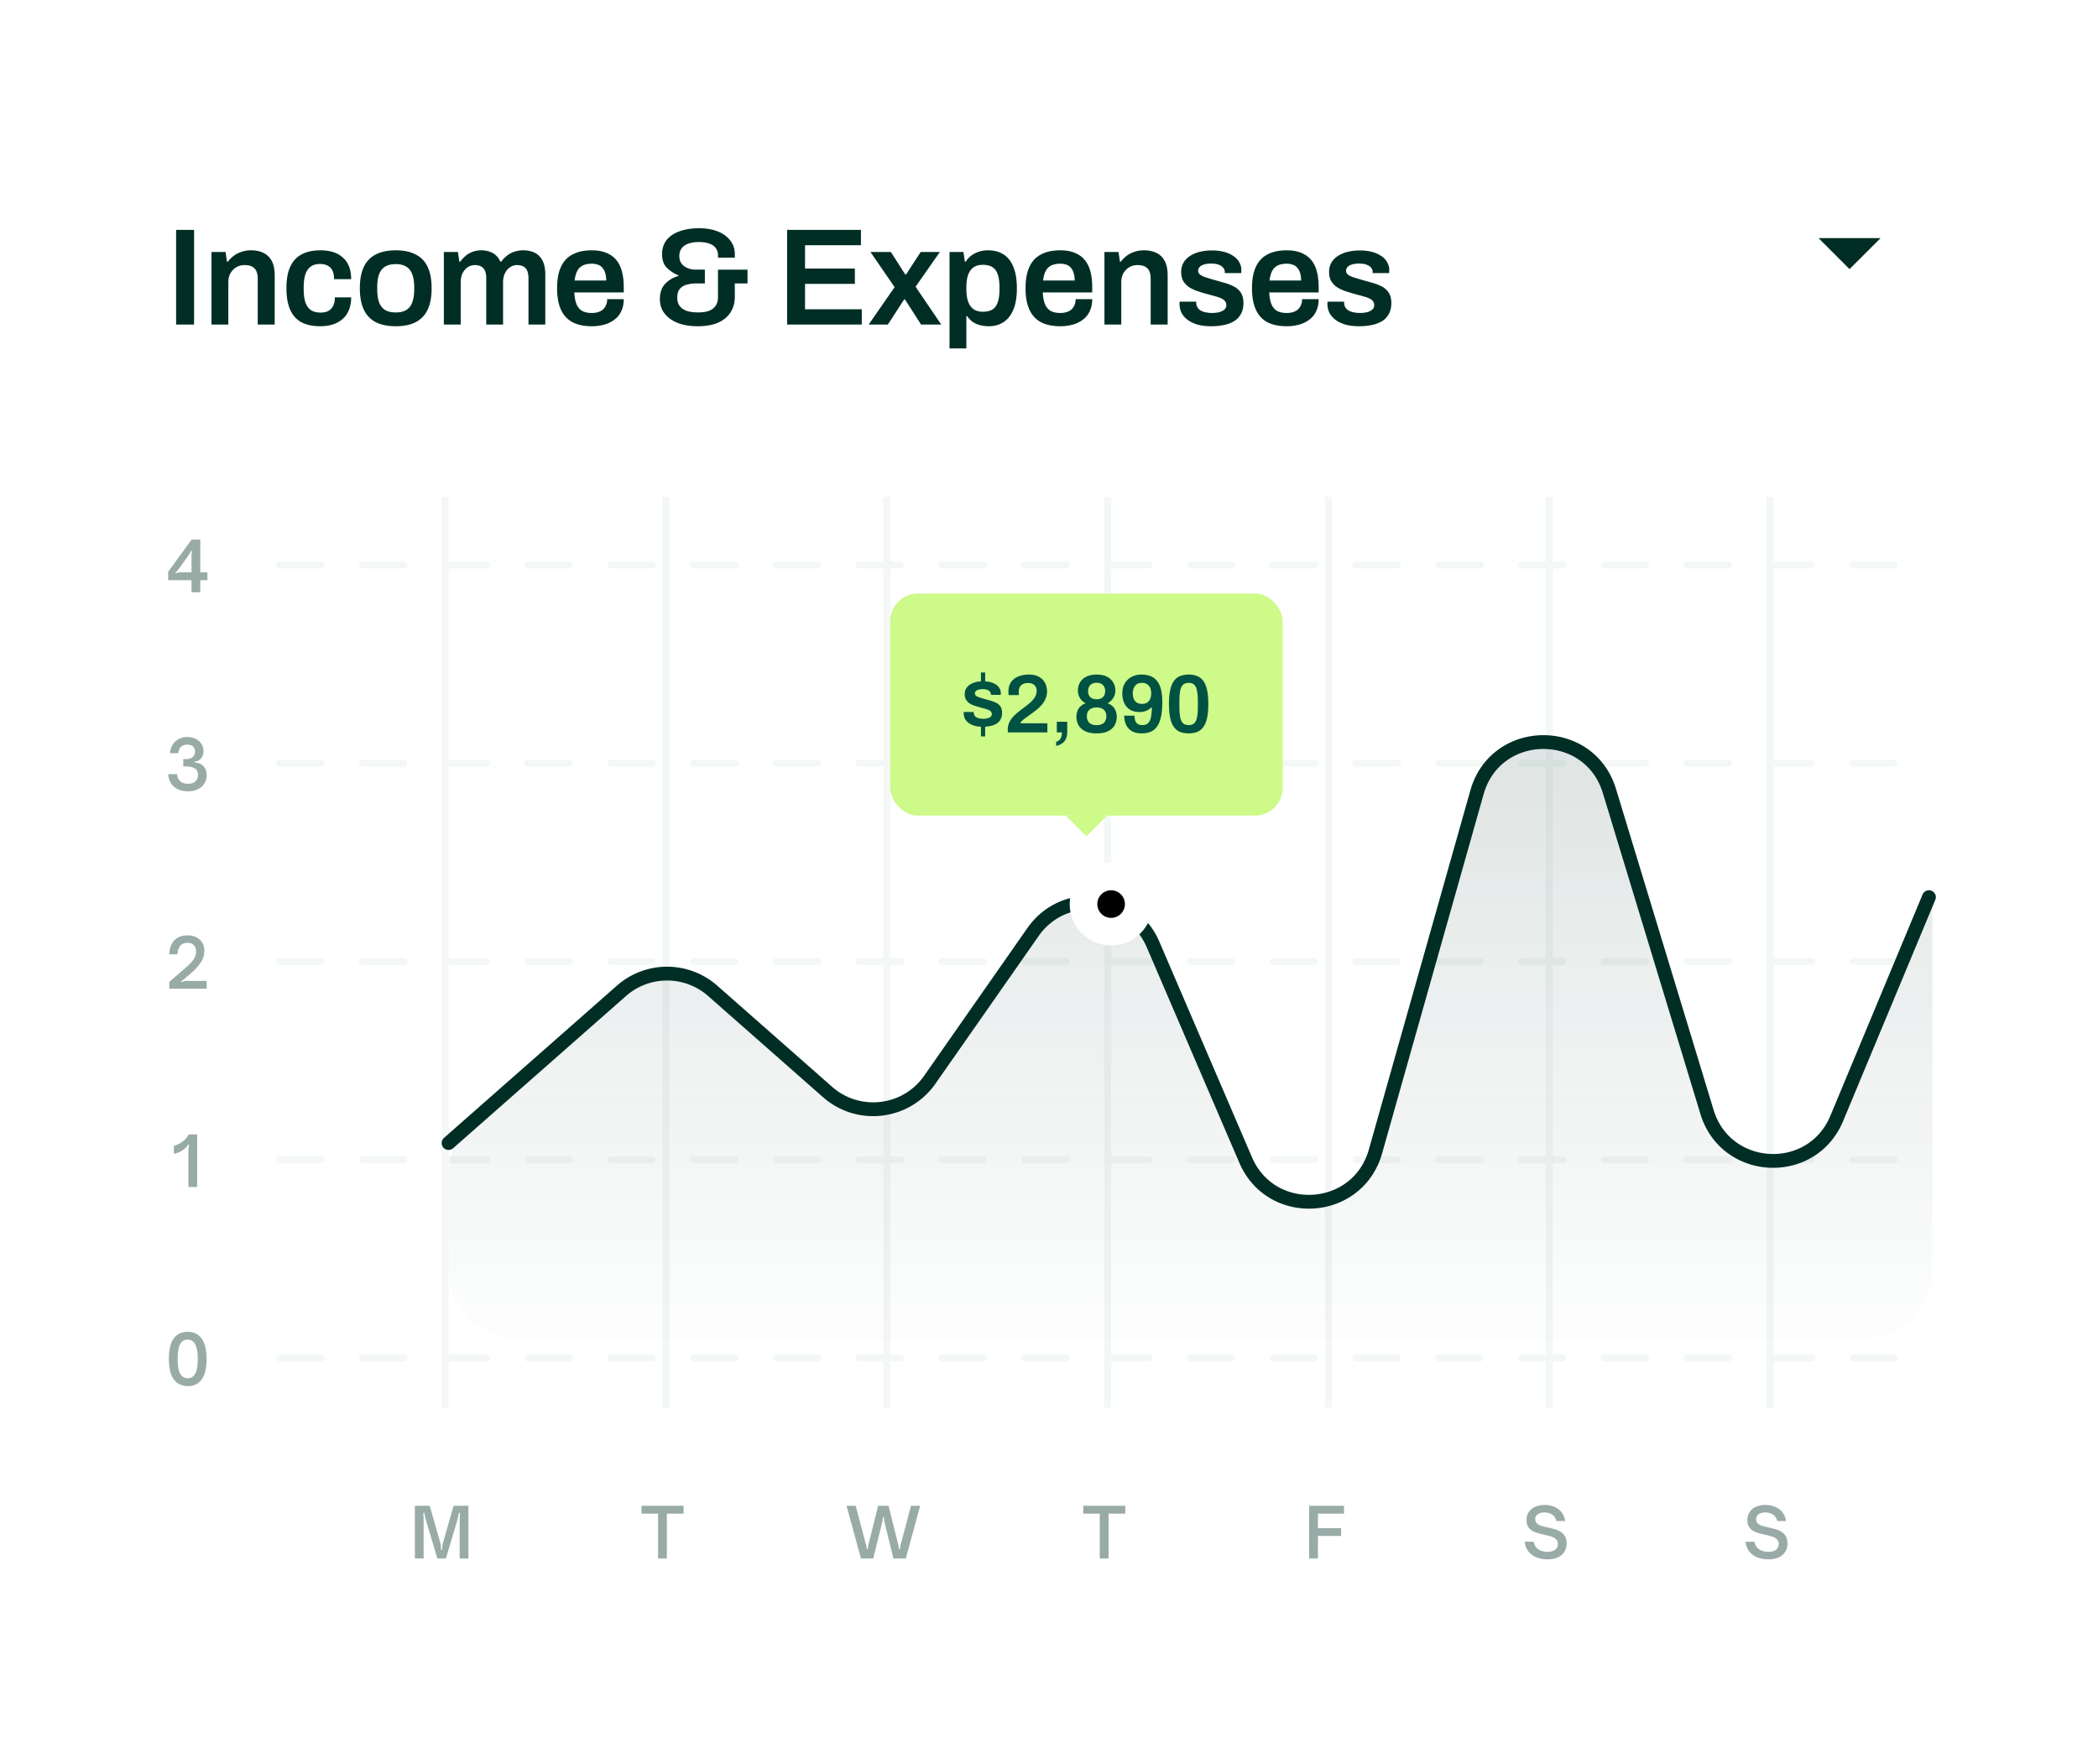<svg xmlns="http://www.w3.org/2000/svg" width="264" height="222" fill="none"><path fill="#fff" d="M0 0h264v222H0z"></path><path fill="#002E25" d="M22.162 40.842V28.927h2.258v11.915h-2.258zm4.45 0v-9.136h1.772l.174 1.216h.121c.209-.278.452-.52.73-.73.29-.22.613-.387.972-.503a3.72 3.72 0 0 1 1.216-.191c.579 0 1.088.104 1.528.313.452.208.805.544 1.06 1.007.255.463.382 1.083.382 1.858v6.166h-2.136v-5.784c0-.324-.04-.59-.122-.798-.07-.22-.18-.394-.33-.522a1.16 1.16 0 0 0-.52-.295 2.593 2.593 0 0 0-.696-.087c-.382 0-.73.093-1.042.278-.3.185-.544.44-.73.764-.173.325-.26.7-.26 1.13v5.314h-2.119zm13.686.209c-.95 0-1.742-.168-2.38-.504-.624-.347-1.093-.874-1.406-1.58-.313-.707-.469-1.604-.469-2.693 0-1.1.156-1.997.469-2.692.324-.706.799-1.227 1.424-1.563.637-.347 1.424-.521 2.362-.521.614 0 1.158.075 1.633.226.475.15.88.382 1.216.694.347.301.608.678.781 1.13.174.45.26.978.26 1.58h-2.153c0-.428-.063-.782-.19-1.06a1.291 1.291 0 0 0-.591-.625c-.255-.15-.585-.226-.99-.226-.475 0-.863.11-1.164.33-.301.22-.527.55-.678.99-.138.429-.208.973-.208 1.633v.226c0 .648.07 1.192.209 1.632.15.44.382.77.694.99.313.209.724.313 1.233.313.394 0 .718-.07.973-.208.266-.15.469-.37.608-.66.139-.29.208-.637.208-1.043h2.05a4.23 4.23 0 0 1-.26 1.529 3.024 3.024 0 0 1-.765 1.146 3.32 3.32 0 0 1-1.233.712c-.475.162-1.019.243-1.633.243zm9.499 0c-.996 0-1.83-.168-2.501-.504a3.34 3.34 0 0 1-1.511-1.58c-.336-.707-.504-1.604-.504-2.693 0-1.1.168-1.997.504-2.692a3.254 3.254 0 0 1 1.51-1.563c.672-.347 1.506-.521 2.502-.521 1.007 0 1.84.174 2.5.52a3.26 3.26 0 0 1 1.512 1.564c.336.695.504 1.592.504 2.692 0 1.089-.168 1.986-.504 2.692a3.34 3.34 0 0 1-1.511 1.58c-.66.337-1.494.505-2.501.505zm0-1.737c.556 0 1.001-.105 1.337-.313.347-.22.596-.544.747-.973.162-.44.243-.984.243-1.632v-.243c0-.649-.081-1.187-.243-1.616-.15-.44-.4-.764-.747-.972-.336-.22-.782-.33-1.337-.33-.556 0-1.008.11-1.355.33-.336.208-.585.532-.747.972-.15.429-.226.967-.226 1.616v.243c0 .648.076 1.192.226 1.632.162.429.411.753.747.973.347.209.799.313 1.355.313zm6.055 1.528v-9.136h1.772l.174 1.216h.121c.197-.278.423-.52.678-.73a2.71 2.71 0 0 1 .868-.503c.336-.127.7-.191 1.094-.191a3 3 0 0 1 1.424.33c.417.22.741.585.973 1.094h.122c.196-.278.428-.52.694-.73a2.84 2.84 0 0 1 .92-.503 3.257 3.257 0 0 1 1.13-.191c.544 0 1.025.098 1.441.295.417.197.747.521.99.973.243.451.365 1.053.365 1.806v6.27H66.5v-5.836c0-.312-.035-.573-.104-.781a1.119 1.119 0 0 0-.295-.504.997.997 0 0 0-.452-.278 1.803 1.803 0 0 0-.573-.087c-.336 0-.637.093-.903.278-.266.185-.48.44-.643.764-.15.325-.226.7-.226 1.13v5.314h-2.119v-5.836c0-.312-.034-.573-.104-.781a1.119 1.119 0 0 0-.295-.504.997.997 0 0 0-.452-.278 1.804 1.804 0 0 0-.573-.087c-.336 0-.642.093-.92.278-.267.185-.48.44-.643.764-.15.325-.226.7-.226 1.13v5.314h-2.119zm18.625.209c-.973 0-1.783-.168-2.432-.504-.648-.347-1.134-.874-1.459-1.58-.324-.707-.486-1.604-.486-2.693 0-1.1.162-1.997.486-2.692.325-.706.81-1.227 1.46-1.563.648-.347 1.458-.521 2.43-.521.88 0 1.616.168 2.207.504.602.324 1.053.828 1.354 1.51.301.684.452 1.57.452 2.658v.625h-6.218c.023.568.11 1.048.26 1.442.151.382.383.671.695.868.325.186.747.278 1.268.278.267 0 .516-.035.747-.104a1.79 1.79 0 0 0 .608-.313c.174-.15.307-.336.4-.556.104-.22.156-.474.156-.764h2.084c0 .58-.104 1.083-.313 1.511-.196.429-.48.782-.85 1.06a3.712 3.712 0 0 1-1.268.625 5.732 5.732 0 0 1-1.581.209zm-2.171-5.75h3.977c0-.382-.046-.706-.139-.972a1.656 1.656 0 0 0-.364-.66 1.2 1.2 0 0 0-.556-.365 2.151 2.151 0 0 0-.747-.121c-.452 0-.834.075-1.146.225-.301.15-.533.383-.695.695-.162.313-.272.712-.33 1.199zm15.47 5.75c-.926 0-1.748-.134-2.466-.4-.706-.278-1.262-.672-1.667-1.181-.405-.51-.608-1.117-.608-1.824 0-.822.22-1.464.66-1.928a3.593 3.593 0 0 1 1.685-.99v-.07a4.68 4.68 0 0 1-1.477-.972c-.393-.393-.59-.96-.59-1.702 0-.706.191-1.302.573-1.789.394-.486.938-.85 1.633-1.094.706-.255 1.522-.382 2.449-.382.891 0 1.673.133 2.344.4.672.266 1.199.648 1.581 1.146.382.486.573 1.06.573 1.72v.433h-2.119v-.277c0-.383-.098-.695-.295-.938-.185-.255-.457-.44-.816-.556-.36-.127-.794-.191-1.303-.191-.382 0-.73.04-1.042.121-.301.07-.556.18-.764.33a1.6 1.6 0 0 0-.487.556 1.77 1.77 0 0 0-.156.764c0 .37.093.684.278.938a1.8 1.8 0 0 0 .764.573c.313.128.649.191 1.008.191h1.163v1.737h-1.111a4.28 4.28 0 0 0-1.164.157 1.663 1.663 0 0 0-.868.52c-.22.255-.33.626-.33 1.112 0 .429.104.782.312 1.06.209.266.504.469.886.608.394.127.863.19 1.407.19.567 0 1.036-.069 1.407-.208.37-.15.648-.37.833-.66.186-.29.278-.637.278-1.042V33.93h3.717v1.737h-1.598v1.685c0 .741-.18 1.39-.538 1.945-.348.556-.869.99-1.563 1.303-.695.301-1.558.452-2.588.452zm11.268-.209V28.927h9.292v1.928h-7.034v2.936h6.27v1.927h-6.27v3.196h7.138v1.928h-9.396zm10.262 0 3.266-4.707-3.04-4.429h2.571l1.806 2.831h.104l1.841-2.83h2.414l-3.056 4.376 3.23 4.76h-2.536l-2.032-3.162h-.104l-2.049 3.161h-2.415zm10.176 3.005v-12.14h1.755l.173 1.215h.122a2.812 2.812 0 0 1 1.181-1.06 3.561 3.561 0 0 1 1.615-.364c.753 0 1.396.168 1.928.504.544.335.961.856 1.251 1.563.301.706.451 1.615.451 2.727 0 1.088-.15 1.985-.451 2.692-.301.706-.718 1.227-1.251 1.563-.521.336-1.123.504-1.806.504a4.44 4.44 0 0 1-1.146-.14 2.903 2.903 0 0 1-.921-.416 2.83 2.83 0 0 1-.677-.712h-.105v4.064h-2.119zm4.186-4.62c.521 0 .932-.099 1.233-.295.313-.209.533-.522.66-.938.139-.417.209-.944.209-1.58v-.244c0-.648-.07-1.181-.209-1.598-.127-.428-.347-.74-.66-.938-.301-.208-.712-.312-1.233-.312-.474 0-.868.11-1.181.33-.301.22-.527.544-.677.972-.139.417-.209.932-.209 1.546v.208c0 .452.041.857.122 1.216.081.348.203.643.365.886.173.243.388.428.642.556.267.127.579.19.938.19zm9.758 1.824c-.973 0-1.783-.168-2.432-.504-.648-.347-1.135-.874-1.459-1.58-.324-.707-.486-1.604-.486-2.693 0-1.1.162-1.997.486-2.692.324-.706.811-1.227 1.459-1.563.649-.347 1.459-.521 2.432-.521.88 0 1.615.168 2.206.504.602.324 1.053.828 1.354 1.51.301.684.452 1.57.452 2.658v.625h-6.218c.023.568.11 1.048.261 1.442.15.382.382.671.694.868.324.186.747.278 1.268.278.266 0 .515-.035.747-.104a1.79 1.79 0 0 0 .608-.313c.174-.15.307-.336.399-.556.105-.22.157-.474.157-.764h2.084c0 .58-.104 1.083-.313 1.511a2.72 2.72 0 0 1-.851 1.06 3.707 3.707 0 0 1-1.268.625 5.728 5.728 0 0 1-1.58.209zm-2.171-5.75h3.977c0-.382-.046-.706-.139-.972a1.646 1.646 0 0 0-.365-.66 1.195 1.195 0 0 0-.555-.365 2.152 2.152 0 0 0-.747-.121c-.452 0-.834.075-1.147.225a1.55 1.55 0 0 0-.694.695c-.162.313-.272.712-.33 1.199zm7.721 5.541v-9.136h1.771l.174 1.216h.122c.208-.278.451-.52.729-.73.29-.22.614-.387.973-.503.37-.127.776-.191 1.216-.191.578 0 1.088.104 1.528.313.452.208.805.544 1.059 1.007.255.463.383 1.083.383 1.858v6.166h-2.137v-5.784c0-.324-.04-.59-.121-.798-.07-.22-.18-.394-.33-.522a1.163 1.163 0 0 0-.521-.295 2.597 2.597 0 0 0-.695-.087c-.382 0-.73.093-1.042.278a2.11 2.11 0 0 0-.73.764c-.173.325-.26.7-.26 1.13v5.314h-2.119zm13.443.209c-.66 0-1.239-.07-1.737-.209-.498-.15-.915-.353-1.251-.608a2.639 2.639 0 0 1-.764-.886 2.638 2.638 0 0 1-.243-1.129v-.156a.446.446 0 0 0 .017-.104h2.085v.139c.011.313.11.567.295.764.185.185.428.319.729.4a4.004 4.004 0 0 0 1.807.035c.277-.07.503-.174.677-.313a.708.708 0 0 0 .278-.574c0-.3-.116-.532-.348-.694-.231-.162-.538-.296-.92-.4-.371-.104-.77-.214-1.198-.33-.383-.104-.765-.22-1.147-.347a4.793 4.793 0 0 1-1.042-.486 2.479 2.479 0 0 1-.747-.765c-.185-.312-.278-.7-.278-1.163 0-.452.099-.846.296-1.181.196-.336.469-.614.816-.834a3.84 3.84 0 0 1 1.233-.521c.475-.116.99-.174 1.546-.174.544 0 1.036.058 1.476.174.452.116.84.284 1.164.504.336.208.59.469.764.781a1.886 1.886 0 0 1 .261 1.25v.14h-2.067v-.122a.79.79 0 0 0-.209-.556c-.127-.162-.318-.29-.573-.382-.243-.092-.55-.139-.92-.139-.278 0-.521.023-.73.07-.208.046-.382.11-.521.19a.975.975 0 0 0-.295.279.608.608 0 0 0-.104.347c0 .22.087.394.26.521.174.127.405.237.695.33.301.093.625.191.973.295.416.116.845.238 1.285.365.44.116.845.266 1.216.452.382.185.689.445.92.781.232.336.348.782.348 1.338 0 .532-.105.99-.313 1.372-.197.37-.481.671-.851.903a4.02 4.02 0 0 1-1.285.486 7.638 7.638 0 0 1-1.598.157zm9.5 0c-.972 0-1.783-.168-2.431-.504-.649-.347-1.135-.874-1.459-1.58-.324-.707-.486-1.604-.486-2.693 0-1.1.162-1.997.486-2.692.324-.706.81-1.227 1.459-1.563.648-.347 1.459-.521 2.431-.521.88 0 1.616.168 2.206.504.602.324 1.054.828 1.355 1.51.301.684.452 1.57.452 2.658v.625h-6.218c.023.568.11 1.048.26 1.442.151.382.382.671.695.868.324.186.747.278 1.268.278.266 0 .515-.035.747-.104.231-.07.434-.174.608-.313.173-.15.306-.336.399-.556a1.77 1.77 0 0 0 .156-.764h2.085c0 .58-.105 1.083-.313 1.511a2.73 2.73 0 0 1-.851 1.06 3.716 3.716 0 0 1-1.268.625 5.73 5.73 0 0 1-1.581.209zm-2.171-5.75h3.978c0-.382-.047-.706-.139-.972a1.658 1.658 0 0 0-.365-.66 1.198 1.198 0 0 0-.556-.365 2.152 2.152 0 0 0-.747-.121c-.451 0-.833.075-1.146.225-.301.15-.532.383-.695.695-.162.313-.272.712-.33 1.199zm11.282 5.75c-.66 0-1.239-.07-1.737-.209-.498-.15-.915-.353-1.25-.608a2.631 2.631 0 0 1-.765-.886 2.638 2.638 0 0 1-.243-1.129v-.156a.46.46 0 0 0 .018-.104h2.084v.139c.011.313.11.567.295.764.185.185.429.319.73.4a3.997 3.997 0 0 0 1.806.035 1.75 1.75 0 0 0 .677-.313.705.705 0 0 0 .278-.574c0-.3-.116-.532-.347-.694-.232-.162-.539-.296-.921-.4-.37-.104-.77-.214-1.198-.33-.382-.104-.764-.22-1.146-.347a4.78 4.78 0 0 1-1.043-.486 2.465 2.465 0 0 1-.746-.765c-.186-.312-.278-.7-.278-1.163 0-.452.098-.846.295-1.181.197-.336.469-.614.816-.834a3.859 3.859 0 0 1 1.233-.521c.475-.116.99-.174 1.546-.174a5.8 5.8 0 0 1 1.477.174 3.69 3.69 0 0 1 1.163.504c.336.208.591.469.764.781a1.878 1.878 0 0 1 .261 1.25v.14h-2.067v-.122a.788.788 0 0 0-.208-.556c-.128-.162-.319-.29-.573-.382-.244-.092-.55-.139-.921-.139-.278 0-.521.023-.729.07a1.82 1.82 0 0 0-.522.19.987.987 0 0 0-.295.279.616.616 0 0 0-.104.347c0 .22.087.394.261.521.173.127.405.237.694.33.301.093.626.191.973.295.417.116.845.238 1.285.365.44.116.845.266 1.216.452.382.185.689.445.92.781.232.336.348.782.348 1.338 0 .532-.104.99-.313 1.372a2.36 2.36 0 0 1-.851.903 4.01 4.01 0 0 1-1.285.486 7.631 7.631 0 0 1-1.598.157z"></path><path fill="#002E25" d="M25.201 74.526H24.1v-1.52h-2.936v-1.068l2.953-4.038h1.085v4.117h.895v.99h-.895v1.52zm-3.074-2.388a2.13 2.13 0 0 1 .72-.121H24.1V70.07c0-.144.003-.263.008-.356a2.71 2.71 0 0 1 .079-.373l-.105-.035a10.79 10.79 0 0 1-.373.582l-1.112 1.572a3.34 3.34 0 0 1-.52.573l.051.104z" opacity=".4"></path><path stroke="#F3F7F6" stroke-dasharray="5.21 5.21" stroke-linecap="round" stroke-width=".868" d="M35.171 71.092h207.553"></path><path fill="#002E25" d="M23.673 99.578c-.486 0-.915-.087-1.285-.26a2.163 2.163 0 0 1-.869-.756 2.342 2.342 0 0 1-.347-1.147h1.103c.093.805.564 1.208 1.416 1.208.382 0 .68-.099.894-.296.22-.202.33-.477.33-.825 0-.364-.13-.63-.39-.799-.256-.173-.609-.26-1.06-.26h-.4v-.92h.365c.318 0 .582-.082.79-.244.214-.162.322-.396.322-.703 0-.272-.087-.486-.261-.643-.168-.156-.408-.234-.72-.234-.32 0-.577.09-.774.269-.197.18-.315.449-.356.807h-1.033c.023-.399.13-.752.321-1.059.191-.307.446-.544.764-.712.325-.174.683-.26 1.077-.26.405 0 .762.078 1.068.234.313.15.553.362.721.634.174.266.26.57.26.912 0 .353-.1.654-.303.903a1.004 1.004 0 0 1-.8.382v.139c.464.023.829.18 1.095.469.272.29.408.66.408 1.111 0 .4-.098.756-.295 1.069a1.997 1.997 0 0 1-.834.72c-.353.174-.755.26-1.207.26z" opacity=".4"></path><path stroke="#F3F7F6" stroke-dasharray="5.21 5.21" stroke-linecap="round" stroke-width=".868" d="M35.171 96.04h207.553"></path><path fill="#002E25" d="M21.302 124.421v-.868l2.093-1.807c.434-.37.756-.712.964-1.024a1.74 1.74 0 0 0 .313-.982c0-.341-.09-.608-.27-.799-.179-.197-.448-.295-.807-.295-.787 0-1.207.478-1.26 1.433h-1.033c.03-.753.24-1.337.634-1.754.4-.417.956-.626 1.668-.626.41 0 .775.082 1.094.244a1.7 1.7 0 0 1 .747.677c.18.295.269.64.269 1.033a2.58 2.58 0 0 1-.452 1.459 6.545 6.545 0 0 1-1.172 1.303l-.808.695a3.812 3.812 0 0 1-.512.382l.052.104c.15-.064.27-.107.356-.13.087-.023.194-.035.321-.035h2.51v.99h-4.707z" opacity=".4"></path><path stroke="#F3F7F6" stroke-dasharray="5.21 5.21" stroke-linecap="round" stroke-width=".868" d="M35.171 120.987h207.553"></path><path fill="#002E25" d="M23.708 144.679c0-.226.029-.437.087-.634l-.105-.043c-.121.214-.269.39-.442.529a2.942 2.942 0 0 1-.678.435c-.249.115-.48.191-.695.225v-1.024a2.61 2.61 0 0 0 1.12-.53c.33-.266.58-.565.748-.895h1.068v6.626h-1.103v-4.689z" opacity=".4"></path><path stroke="#F3F7F6" stroke-dasharray="5.21 5.21" stroke-linecap="round" stroke-width=".868" d="M35.171 145.934h207.553"></path><path fill="#002E25" d="M23.647 174.42c-.764 0-1.355-.281-1.771-.842-.417-.562-.626-1.425-.626-2.588 0-1.158.203-2.015.608-2.571.411-.556.993-.833 1.746-.833.764 0 1.352.28 1.762.842.417.561.626 1.427.626 2.596 0 1.153-.206 2.007-.617 2.562-.405.556-.981.834-1.728.834zm-.026-.99c.405 0 .718-.188.938-.564.22-.377.33-.993.33-1.85 0-.869-.113-1.494-.339-1.876-.226-.382-.544-.573-.955-.573-.405 0-.715.191-.93.573-.208.382-.312 1.002-.312 1.858 0 .869.107 1.491.321 1.868.22.376.536.564.947.564z" opacity=".4"></path><path stroke="#F3F7F6" stroke-dasharray="5.21 5.21" stroke-linecap="round" stroke-width=".868" d="M35.171 170.882h207.553"></path><path stroke="#F3F7F6" stroke-width=".868" d="M222.75 62.526v114.632"></path><path fill="#002E25" d="M222.492 196.218a3.75 3.75 0 0 1-1.303-.226 2.478 2.478 0 0 1-1.033-.72c-.278-.33-.446-.753-.504-1.268h1.12c.099.451.307.775.626.972.324.197.694.296 1.111.296.4 0 .718-.084.956-.252.237-.168.356-.417.356-.747 0-.243-.076-.437-.226-.582a1.314 1.314 0 0 0-.547-.321 8.694 8.694 0 0 0-.912-.243 9.282 9.282 0 0 1-1.172-.322 1.857 1.857 0 0 1-.773-.53c-.209-.243-.313-.576-.313-.998 0-.4.098-.741.295-1.025.197-.289.466-.507.808-.651a2.934 2.934 0 0 1 1.181-.226c.66 0 1.227.171 1.702.512.481.342.773.846.877 1.511h-1.103c-.087-.364-.263-.634-.529-.807-.267-.18-.588-.269-.964-.269-.359 0-.643.075-.851.225a.737.737 0 0 0-.313.634c0 .214.066.385.2.513.139.127.312.225.521.295.208.064.492.136.851.217.509.11.92.226 1.233.347.313.116.579.307.799.574.226.26.339.619.339 1.076 0 .62-.215 1.112-.643 1.477-.423.359-1.019.538-1.789.538z" opacity=".4"></path><path stroke="#F3F7F6" stroke-width=".868" d="M194.961 62.526v114.632"></path><path fill="#002E25" d="M194.702 196.218c-.457 0-.891-.075-1.302-.226-.406-.15-.75-.39-1.034-.72-.278-.33-.445-.753-.503-1.268h1.12c.098.451.307.775.625.972.324.197.695.296 1.112.296.399 0 .718-.084.955-.252.237-.168.356-.417.356-.747 0-.243-.075-.437-.226-.582a1.307 1.307 0 0 0-.547-.321 8.694 8.694 0 0 0-.912-.243 9.33 9.33 0 0 1-1.172-.322 1.863 1.863 0 0 1-.773-.53c-.208-.243-.313-.576-.313-.998 0-.4.099-.741.296-1.025a1.8 1.8 0 0 1 .807-.651 2.937 2.937 0 0 1 1.181-.226c.66 0 1.228.171 1.702.512.481.342.773.846.878 1.511h-1.103c-.087-.364-.264-.634-.53-.807-.266-.18-.588-.269-.964-.269-.359 0-.643.075-.851.225a.739.739 0 0 0-.313.634.68.68 0 0 0 .2.513c.139.127.313.225.521.295.209.064.492.136.851.217.51.11.921.226 1.233.347.313.116.579.307.799.574.226.26.339.619.339 1.076 0 .62-.214 1.112-.643 1.477-.422.359-1.019.538-1.789.538z" opacity=".4"></path><path stroke="#F3F7F6" stroke-width=".868" d="M167.171 62.526v114.632"></path><path fill="#002E25" d="M165.84 196.105h-1.103v-6.626h4.386v.99h-3.283v1.824h2.918v.981h-2.918v2.831z" opacity=".4"></path><path stroke="#F3F7F6" stroke-width=".868" d="M139.382 62.526v114.632"></path><path fill="#002E25" d="M139.495 196.105h-1.103v-5.636h-2.084v-.99h5.289v.99h-2.102v5.636z" opacity=".4"></path><path stroke="#F3F7F6" stroke-width=".868" d="M111.592 62.526v114.632"></path><path fill="#002E25" d="m108.337 196.105-1.815-6.626h1.155l1.242 4.698c.058.191.096.339.113.443.023.099.035.206.035.322h.139c0-.122.008-.235.026-.339.017-.104.049-.246.095-.426l1.173-4.698h1.311l1.172 4.698c.047.174.078.316.096.426.023.104.035.217.035.339h.139c0-.116.008-.223.026-.322.023-.098.06-.246.112-.443l1.242-4.698h1.155l-1.806 6.626h-1.554l-1.129-4.559a3.025 3.025 0 0 1-.07-.651h-.139c0 .231-.026.448-.078.651l-1.129 4.559h-1.546z" opacity=".4"></path><path stroke="#F3F7F6" stroke-width=".868" d="M83.803 62.526v114.632"></path><path fill="#002E25" d="M83.916 196.105h-1.102v-5.636h-2.085v-.99h5.289v.99h-2.102v5.636z" opacity=".4"></path><path stroke="#F3F7F6" stroke-width=".868" d="M56.013 62.526v114.632"></path><path fill="#002E25" d="M52.206 196.105v-6.626h1.867l1.267 4.438c.058.191.099.37.122.538.029.162.043.356.043.582h.14c0-.226.011-.42.034-.582.03-.168.072-.347.13-.538l1.268-4.438h1.867v6.626h-1.102v-4.741c0-.307.017-.634.052-.982l-.14-.017c-.075.428-.15.761-.225.999l-1.416 4.741h-1.077l-1.415-4.741a8.202 8.202 0 0 1-.226-.999l-.13.017c.029.348.043.675.043.982v4.741h-1.102z" opacity=".4"></path><path stroke="#002E25" stroke-linecap="round" stroke-width="1.737" d="m56.447 143.834 21.754-19.155a8.686 8.686 0 0 1 11.478 0l14.461 12.734c3.888 3.424 9.89 2.703 12.857-1.543l12.99-18.586c3.899-5.579 12.409-4.708 15.097 1.546l11.66 27.136c3.23 7.516 14.111 6.805 16.336-1.067l12.775-45.198c2.359-8.343 14.144-8.46 16.666-.164l12.279 40.387c2.369 7.791 13.193 8.33 16.325.813l11.6-27.842"></path><path fill="url(#a)" fill-opacity=".16" d="M78.2 124.679 59.393 141.24a8.685 8.685 0 0 0-2.945 6.518v12.031a8.684 8.684 0 0 0 8.684 8.685h169.343a8.684 8.684 0 0 0 8.684-8.685v-47.328l-12.001 28.464c-3.156 7.486-13.947 6.925-16.311-.848l-12.325-40.54c-2.522-8.295-14.307-8.18-16.666.164L173.08 144.9c-2.225 7.872-13.106 8.583-16.336 1.067l-11.66-27.136c-2.688-6.254-11.198-7.125-15.097-1.546l-12.99 18.586c-2.967 4.247-8.969 4.967-12.857 1.543L89.678 124.68a8.686 8.686 0 0 0-11.477 0z"></path><g filter="url(#b)"><circle cx="139.816" cy="113.763" r="5.211" fill="#fff"></circle></g><circle cx="139.816" cy="113.763" r="1.737" fill="#000"></circle><rect width="49.368" height="27.947" x="112.026" y="74.684" fill="#CDFA89" rx="3.474"></rect><path fill="#005242" d="M123.437 86.27v-1.646h.531v1.646h-.531zm0 6.398v-1.73h.531v1.73h-.531zm.229-1.219c-.396 0-.744-.041-1.042-.125a2.368 2.368 0 0 1-.751-.364 1.578 1.578 0 0 1-.458-.532 1.586 1.586 0 0 1-.146-.677v-.094a.275.275 0 0 0 .01-.063h1.251v.084c.007.187.066.34.177.458a.953.953 0 0 0 .438.24 2.398 2.398 0 0 0 1.084.02c.166-.041.302-.103.406-.187a.425.425 0 0 0 .167-.344.48.48 0 0 0-.209-.417 1.784 1.784 0 0 0-.552-.24 72.788 72.788 0 0 0-.719-.197 12.951 12.951 0 0 1-.688-.209 2.864 2.864 0 0 1-.625-.292 1.48 1.48 0 0 1-.448-.458 1.35 1.35 0 0 1-.167-.698c0-.271.059-.507.177-.709.118-.201.282-.368.49-.5.208-.139.455-.243.74-.313s.594-.104.927-.104c.327 0 .622.035.886.104.271.07.504.17.698.303.202.125.355.28.459.468a1.132 1.132 0 0 1 .156.75v.084h-1.24v-.073a.475.475 0 0 0-.125-.333.746.746 0 0 0-.344-.23 1.566 1.566 0 0 0-.552-.083c-.167 0-.313.014-.438.042a1.084 1.084 0 0 0-.312.114.587.587 0 0 0-.178.167.373.373 0 0 0-.062.209c0 .132.052.236.156.312.104.077.243.143.417.198.181.056.375.115.584.177.25.07.507.143.771.22.264.069.507.159.729.27a1.4 1.4 0 0 1 .553.47c.138.2.208.468.208.801 0 .32-.063.595-.188.824a1.414 1.414 0 0 1-.51.542 2.434 2.434 0 0 1-.771.292 4.587 4.587 0 0 1-.959.093zm3.147.709v-.344c0-.313.056-.597.167-.854.111-.258.26-.49.448-.699.188-.215.396-.417.625-.604.236-.195.473-.379.709-.552.292-.216.566-.431.823-.647.257-.222.466-.458.625-.708.16-.257.24-.542.24-.855 0-.146-.035-.291-.104-.437a.865.865 0 0 0-.344-.365c-.153-.097-.361-.146-.625-.146s-.483.045-.657.135a.886.886 0 0 0-.396.365 1.28 1.28 0 0 0-.125.594v.427h-1.271a1.742 1.742 0 0 1-.021-.156 2.696 2.696 0 0 1-.01-.26c0-.515.114-.928.343-1.24.237-.32.546-.553.928-.699a3.413 3.413 0 0 1 1.261-.229c.472 0 .858.07 1.157.208.305.14.541.317.708.532.174.215.292.445.355.688a2.323 2.323 0 0 1-.073 1.584c-.112.27-.268.528-.469.77a5.338 5.338 0 0 1-.719.689c-.271.215-.563.434-.876.656-.16.111-.316.223-.469.334a4.14 4.14 0 0 0-.406.333 1.584 1.584 0 0 0-.261.334h3.418v1.146h-4.981zm6.088 1.698v-.531a.705.705 0 0 0 .417-.208c.104-.112.18-.25.229-.417.056-.167.083-.348.083-.542h-.646v-1.334h1.313v1.22c0 .402-.066.729-.198.979-.125.25-.295.438-.51.563a1.985 1.985 0 0 1-.688.27zm5.094-1.573c-.598 0-1.084-.094-1.459-.281-.375-.188-.65-.438-.823-.75a2.166 2.166 0 0 1-.261-1.053c0-.39.09-.73.271-1.022.188-.298.483-.528.886-.687-.327-.174-.57-.4-.73-.678a1.882 1.882 0 0 1-.239-.938c0-.368.086-.701.26-1 .174-.299.434-.538.782-.72.354-.18.792-.27 1.313-.27.521 0 .955.09 1.302.27a1.892 1.892 0 0 1 1.053 1.72 1.773 1.773 0 0 1-.98 1.615c.41.16.705.39.886.688a1.9 1.9 0 0 1 .271 1.022c0 .382-.087.733-.26 1.052-.174.313-.449.563-.824.75-.368.188-.851.282-1.448.282zm0-1.032c.396 0 .698-.097.906-.291.209-.202.313-.476.313-.824 0-.354-.104-.629-.313-.823-.208-.195-.51-.292-.906-.292s-.702.097-.917.292c-.209.194-.313.469-.313.823 0 .348.104.622.313.824.215.194.521.291.917.291zm0-3.261c.333 0 .594-.087.781-.261.195-.18.292-.438.292-.771 0-.327-.097-.58-.292-.761-.187-.188-.448-.281-.781-.281-.341 0-.605.094-.792.281-.188.18-.282.434-.282.76 0 .334.094.591.282.772.187.174.451.26.792.26zm5.691 4.293c-.521 0-.944-.097-1.271-.292a1.824 1.824 0 0 1-.719-.802 2.74 2.74 0 0 1-.229-1.136h1.292c0 .25.031.465.094.646.069.174.177.31.323.406.146.09.333.136.563.136.34 0 .594-.09.76-.271.174-.188.289-.452.344-.792.063-.347.097-.754.104-1.22a1.356 1.356 0 0 1-.26.23 1.978 1.978 0 0 1-.532.281 2.069 2.069 0 0 1-.75.125c-.5 0-.91-.1-1.23-.302a1.94 1.94 0 0 1-.719-.844 3.07 3.07 0 0 1-.229-1.209c0-.486.104-.903.313-1.25a2.09 2.09 0 0 1 .854-.813 2.552 2.552 0 0 1 1.23-.292c.41 0 .778.059 1.105.177.326.118.604.313.833.584.229.264.403.621.521 1.073.118.445.177.997.177 1.657 0 .737-.059 1.358-.177 1.865-.111.5-.278.9-.5 1.199a1.848 1.848 0 0 1-.802.646 2.85 2.85 0 0 1-1.095.198zm.011-3.71c.264 0 .483-.055.656-.167.174-.118.303-.278.386-.48.083-.2.125-.43.125-.687 0-.25-.042-.472-.125-.667a.986.986 0 0 0-.386-.469c-.173-.118-.392-.177-.656-.177s-.483.06-.657.177a1.086 1.086 0 0 0-.375.48 1.686 1.686 0 0 0-.125.667c0 .257.042.486.125.687.084.195.209.351.375.47.174.11.393.166.657.166zm5.879 3.71c-.389 0-.736-.056-1.042-.167a1.8 1.8 0 0 1-.781-.594c-.216-.278-.379-.653-.49-1.125-.111-.48-.167-1.084-.167-1.814 0-.729.056-1.33.167-1.802.111-.48.274-.858.49-1.136.215-.278.476-.473.781-.584a2.876 2.876 0 0 1 1.042-.177c.389 0 .733.059 1.032.177.306.111.566.306.782.584.215.278.378.656.489 1.136.112.472.167 1.073.167 1.802 0 .73-.055 1.334-.167 1.814-.111.472-.274.847-.489 1.125a1.803 1.803 0 0 1-.782.594 2.95 2.95 0 0 1-1.032.167zm0-1.042c.327 0 .57-.087.73-.26.167-.181.278-.445.333-.793.063-.354.094-.792.094-1.313v-.542c0-.535-.031-.98-.094-1.334-.055-.36-.166-.628-.333-.802-.16-.18-.403-.27-.73-.27-.319 0-.566.09-.74.27-.166.174-.281.438-.343.792a8.486 8.486 0 0 0-.084 1.313v.542c0 .528.028.973.084 1.334.062.354.177.622.343.802.174.174.421.26.74.26z"></path><path fill="#CDFA89" d="m136.71 105.237-2.605-2.605h5.211l-2.606 2.605z"></path><path fill="#002E25" d="m232.737 33.868-3.908-3.908h7.816l-3.908 3.908z"></path><defs><linearGradient id="a" x1="139.139" x2="139.139" y1="71.21" y2="168.474" gradientUnits="userSpaceOnUse"><stop stop-color="#002E25"></stop><stop offset="1" stop-color="#002E25" stop-opacity=".04"></stop></linearGradient><filter id="b" width="17.369" height="17.368" x="131.132" y="108.553" color-interpolation-filters="sRGB" filterUnits="userSpaceOnUse"><feGaussianBlur stdDeviation="1.737"></feGaussianBlur></filter></defs></svg>